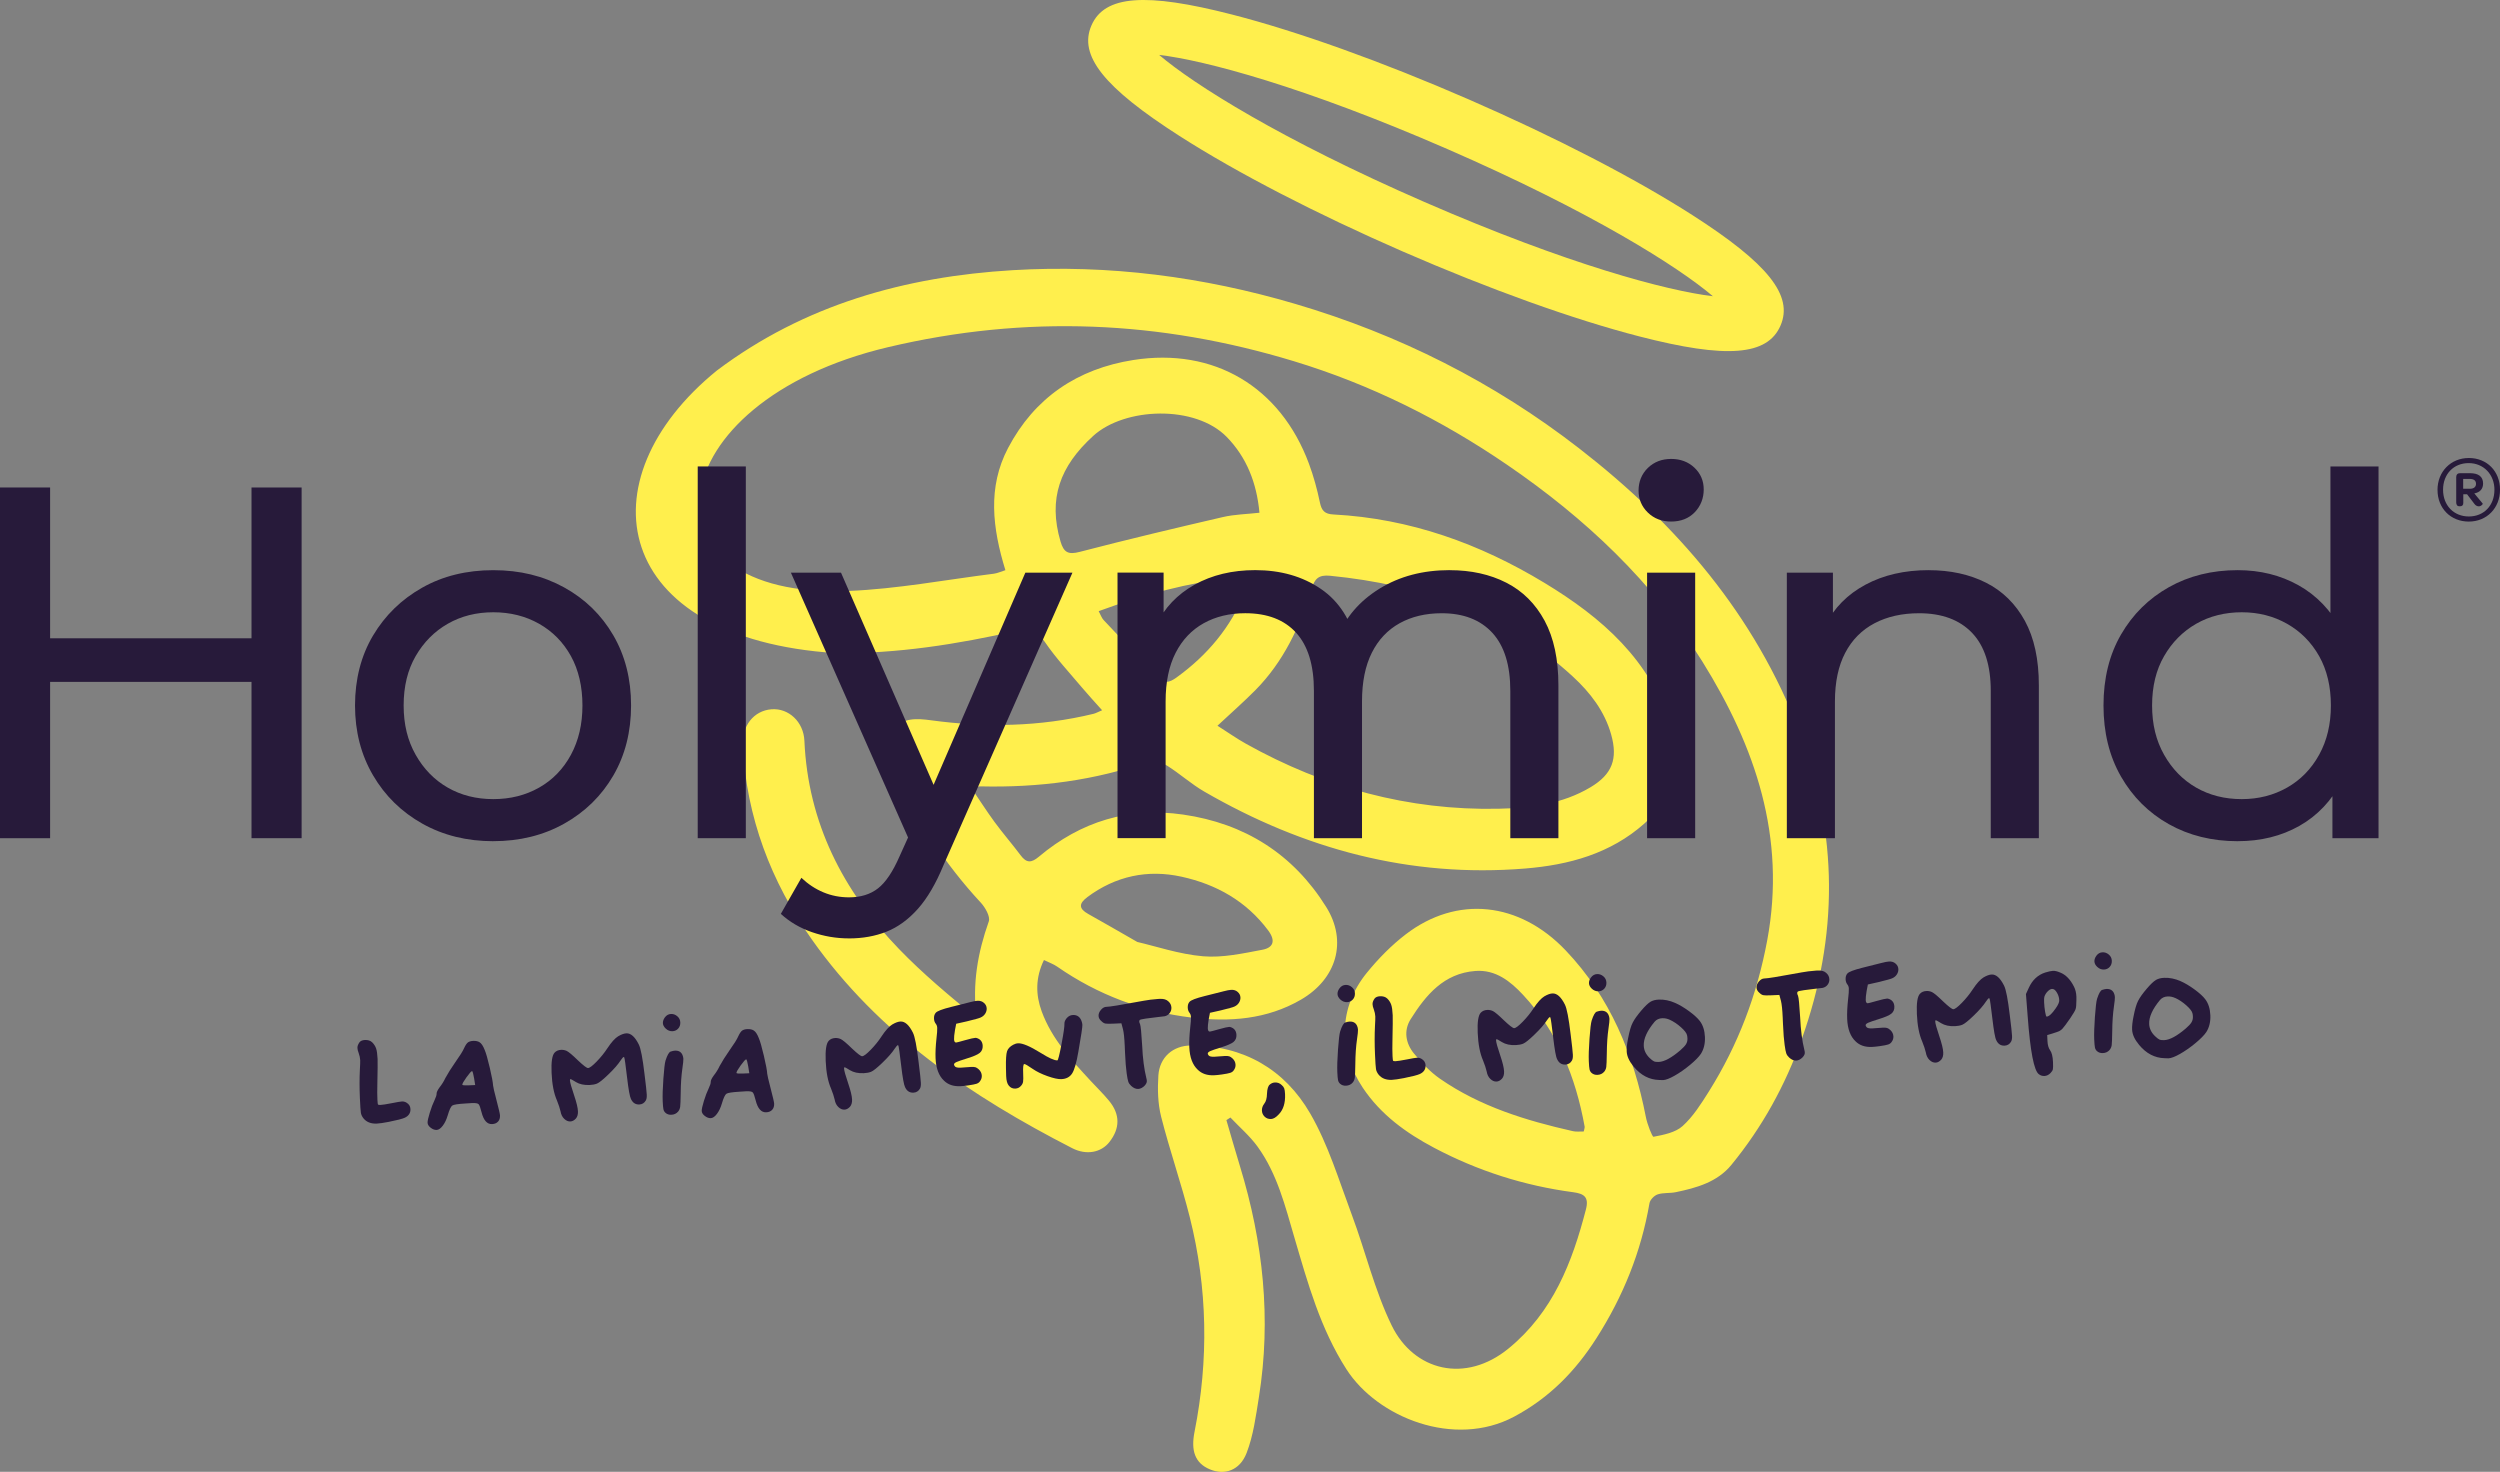 <?xml version="1.0" encoding="UTF-8"?>
<svg id="Livello_1" data-name="Livello 1" xmlns="http://www.w3.org/2000/svg" viewBox="0 0 994.38 585.42">
  <rect x="0" y="0" width="994.38" height="585.42" fill="#808080" stroke="none"/>
  <defs>
    <style>
      .cls-1 {
        fill: #ffef4d;
      }

      .cls-2 {
        fill: #271a3a;
      }
    </style>
  </defs>
  <g>
    <path class="cls-1" d="M715.76,291.08c-17.71-46.45-48.87-82.67-87.65-112.74-33.91-26.3-71.64-45.29-112.84-57.44-36.76-10.84-74.2-15.72-112.46-13.44-42.85,2.56-82.94,13.77-117.7,39.94-53.6,43.6-41.93,106.56,47.26,112.37,24.45,.3,48.43-3.53,72.17-8.9,5.23-1.18,8.06,.09,11.07,4.5,4.4,6.45,9.81,12.22,14.85,18.22,2.44,2.9,5.03,5.68,7.91,8.91-1.75,.74-2.55,1.21-3.42,1.42-21.32,5.18-42.85,5.51-64.5,2.59-5.67-.76-11.42-1.24-15.45,3.89-4.1,5.23-2.95,10.51-.13,16.2,9.44,19.04,20.7,36.77,35.22,52.4,1.79,1.93,3.88,5.57,3.2,7.5-4.35,12.31-6.62,24.73-4.88,38.37-10.82-8.78-21.38-17.62-30.89-27.47-22.26-23.07-36.13-50.16-37.57-82.79-.33-7.49-6.26-13.03-13.08-12.5-7.07,.55-11.87,6.62-11.45,14.55,1.53,28.41,11.15,53.92,27.53,77.07,26.57,37.58,63.38,62.36,103.53,82.96,5.7,2.92,11.54,1.69,14.79-2.45,4.26-5.44,4.3-11-.12-16.38-2.25-2.74-4.81-5.22-7.22-7.82-7.76-8.39-15.58-16.78-19.59-27.75-2.43-6.65-2.53-13.37,.89-20.44,2.05,1,3.81,1.61,5.28,2.63,16.14,11.22,34.07,17.92,53.47,20.26,15.06,1.82,29.92,.75,43.49-7.14,14.21-8.26,18.55-23.21,10.04-36.84-13.14-21.07-32.41-33.23-56.93-36.77-21.57-3.12-40.74,2.77-57.34,16.74-3.05,2.56-4.94,2.59-7.28-.54-3.36-4.48-7.05-8.72-10.36-13.23-3.13-4.26-5.97-8.74-9.45-13.86,2.18-.18,3.06-.34,3.93-.32,22.99,.53,45.45-2.31,67.24-10.04,1.89-.67,4.95,.58,6.92,1.82,5.05,3.17,9.54,7.26,14.68,10.24,39.52,22.88,81.88,34.4,127.74,30.65,17.37-1.42,33.86-5.88,47.41-17.9,11.14-9.88,14.84-24.15,10.67-38.05-8.1-26.97-27.61-43.85-50.43-57.67-25.77-15.61-53.54-25.61-83.91-27.2-3.53-.18-4.72-1.5-5.41-4.8-1.09-5.23-2.51-10.44-4.37-15.45-11.35-30.54-37.77-46.24-69.85-41.19-22.2,3.5-39.27,14.97-49.81,35.01-8.2,15.59-6.22,31.8-1.06,48.59-1.8,.56-3.17,1.22-4.6,1.4-19.25,2.41-38.42,6.07-57.78,6.86-85.8,3.47-76.72-75.12,15.73-96.97,54.88-12.97,108.1-10.6,161.37,5.58,30.48,9.25,58.67,23.3,84.96,41.29,30.89,21.14,57.73,46.33,77.59,78.26,21.08,33.88,33.34,69.82,25.77,110.68-4.02,21.69-11.58,41.67-23.21,60.22-3.07,4.88-6.25,9.96-10.45,13.76-2.88,2.61-7.54,3.5-11.58,4.28-.51,.1-2.51-5.03-3.06-7.89-4.84-24.88-14.16-47.6-31.88-66.23-18.43-19.38-43.22-22-63.59-6.42-5.72,4.37-10.91,9.68-15.47,15.27-11.25,13.8-11.56,30.9-1.66,45.74,7.16,10.75,17.3,18.05,28.4,23.92,17.31,9.16,35.8,15.07,55.27,17.66,4.3,.57,6.39,1.87,5.1,6.84-5.46,21.1-13.09,40.81-30.7,55.26-17.26,14.17-37.74,8.96-46.54-9.06-6.82-13.97-10.42-29.48-15.91-44.14-5.09-13.6-9.33-27.81-16.54-40.25-10.14-17.49-26.47-27.03-47.29-27.01-7.35,0-12.6,4.75-13.08,11.91-.36,5.46-.22,11.2,1.11,16.46,3.4,13.4,8,26.49,11.37,39.89,7.11,28.27,7.57,56.83,1.9,85.41-1.49,7.51,.15,12.45,6.13,14.94,5.78,2.41,11.86,.5,14.58-6.51,2.7-6.98,3.69-14.69,4.89-22.17,4.99-31.19,1.69-61.75-7.5-91.81-1.87-6.12-3.62-12.29-5.42-18.43,.53-.35,1.06-.7,1.59-1.04,3.63,3.84,7.73,7.34,10.81,11.59,7.82,10.8,10.97,23.63,14.65,36.18,5.32,18.08,10.26,36.09,20.7,52.38,12.27,19.14,42.88,31.51,66.66,18.85,13.88-7.39,24.31-17.94,32.79-31.25,10.62-16.64,17.75-34.31,21.08-53.67,.23-1.36,1.89-3.05,3.25-3.5,2.25-.75,4.84-.39,7.2-.88,8.28-1.72,16.52-4.02,22.11-10.84,12.27-14.98,21.42-31.56,27.99-50,14.64-41.04,14.58-81.66-.88-122.22Zm-283.33,65.79c11.31-8.45,24.07-11.14,37.59-8.15,13.76,3.04,25.66,9.66,34.39,21.34,3.16,4.23,1.95,6.9-2.28,7.7-7.79,1.47-15.86,3.26-23.62,2.6-9.53-.82-18.85-4.02-26.14-5.69-7.91-4.52-13.7-7.9-19.56-11.16-3.74-2.08-3.77-4.1-.38-6.62Zm35.59-87.43c-2.97,2.15-5.29,2.74-8.15-.44-6.83-7.62-13.99-14.95-20.96-22.44-.71-.77-1.06-1.88-1.91-3.47,17.97-6.62,35.76-11.42,54.22-13.41,5.24-.56,6.04,.7,4.04,5.68-5.65,14.09-15,25.22-27.24,34.07Zm53.63-35.16c1.26-4.12,2.84-5.72,7.42-5.27,36.27,3.58,69.28,14.97,96.52,40.08,6.91,6.36,12.65,13.78,15.26,23.09,2.71,9.66,.41,15.79-8.19,20.93-11.28,6.74-23.98,8.32-36.71,8.57-35.79,.73-69.16-8.42-100.33-25.83-3.7-2.06-7.18-4.53-11.37-7.19,5.58-5.21,10.49-9.51,15.06-14.13,11.19-11.31,17.76-25.3,22.33-40.27Zm-86.82-60.9c12.56-11.42,40.58-12.43,53.13,.44,7.85,8.05,11.9,18.19,12.99,30.12-5.06,.57-9.91,.65-14.53,1.72-19.05,4.41-38.08,8.94-57.01,13.86-4.57,1.19-6.31,.17-7.58-4.13-5-17.01-.26-29.95,13-42Zm195.11,276.67c-1.47-.03-2.95,.18-4.31-.13-18.68-4.22-36.88-9.78-52.82-20.82-3.92-2.71-7.34-6.35-10.39-10.06-3.31-4.02-4.19-9.11-1.34-13.64,6.06-9.63,13.2-18.26,25.78-19.2,8.04-.6,13.91,4.12,18.87,9.43,13.8,14.77,21,32.8,24.56,52.44,.09,.49-.17,1.05-.34,1.97Z"/>
    <path class="cls-1" d="M469.16,54.09c22.81,14.61,54.36,30.93,88.83,45.96,34.48,15.02,67.91,27.02,94.14,33.78,34.61,8.92,50.85,7.67,56.06-4.29,5.21-11.96-4.94-24.7-35.03-43.98-22.81-14.61-54.35-30.93-88.83-45.96-34.48-15.02-67.91-27.02-94.14-33.78-34.61-8.92-50.85-7.67-56.06,4.29-5.21,11.96,4.94,24.7,35.03,43.98Zm106.59,5.22c57.04,24.86,91.64,46.68,105.55,58.51-18.14-2.13-57.67-12.62-114.71-37.47-57.04-24.86-91.64-46.68-105.55-58.51,18.14,2.13,57.67,12.62,114.71,37.47Z"/>
  </g>
  <g>
    <g>
      <path class="cls-2" d="M19.93,333.4H0V193.9H19.93v139.49Zm81.9-62.18H17.93v-17.34H101.83v17.34Zm-1.79-77.32h19.93v139.49h-19.93V193.9Z"/>
      <path class="cls-2" d="M196.21,334.59c-10.5,0-19.9-2.32-28.2-6.97-8.3-4.65-14.85-11.06-19.63-19.23-4.78-8.17-7.17-17.44-7.17-27.8s2.39-19.76,7.17-27.8c4.78-8.03,11.29-14.38,19.53-19.03,8.24-4.65,17.67-6.97,28.3-6.97s19.89,2.29,28.2,6.87c8.3,4.58,14.81,10.93,19.53,19.03,4.71,8.1,7.07,17.4,7.07,27.89s-2.36,19.8-7.07,27.9c-4.72,8.1-11.23,14.48-19.53,19.13-8.3,4.65-17.7,6.97-28.2,6.97Zm0-16.74c6.78,0,12.85-1.53,18.23-4.58,5.38-3.05,9.6-7.41,12.65-13.05,3.05-5.64,4.58-12.18,4.58-19.63s-1.53-14.11-4.58-19.63c-3.06-5.51-7.27-9.8-12.65-12.85-5.38-3.05-11.46-4.58-18.23-4.58s-12.82,1.53-18.13,4.58c-5.32,3.05-9.56,7.34-12.75,12.85-3.19,5.51-4.78,12.05-4.78,19.63s1.59,13.99,4.78,19.63c3.19,5.65,7.44,10,12.75,13.05,5.31,3.05,11.36,4.58,18.13,4.58Z"/>
      <path class="cls-2" d="M277.52,333.4V185.53h19.13v147.86h-19.13Z"/>
      <path class="cls-2" d="M337.69,373.25c-5.05,0-9.96-.83-14.75-2.49-4.78-1.66-8.9-4.08-12.36-7.27l8.17-14.34c2.66,2.52,5.58,4.45,8.77,5.78,3.19,1.33,6.58,1.99,10.16,1.99,4.65,0,8.5-1.19,11.56-3.58,3.05-2.39,5.91-6.65,8.57-12.76l6.58-14.55,1.99-2.39,41.45-95.85h18.73l-51.21,116.17c-3.06,7.44-6.48,13.29-10.26,17.54-3.79,4.25-7.94,7.27-12.45,9.07-4.52,1.79-9.5,2.69-14.95,2.69Zm25.11-36.47l-48.22-109h19.93l41.05,94.06-12.75,14.95Z"/>
      <path class="cls-2" d="M576.62,226.79c8.5,0,16.01,1.66,22.52,4.98,6.51,3.32,11.59,8.37,15.24,15.14,3.65,6.78,5.48,15.34,5.48,25.71v60.78h-19.13v-58.59c0-10.23-2.39-17.93-7.17-23.12-4.78-5.18-11.49-7.77-20.13-7.77-6.38,0-11.96,1.33-16.74,3.98-4.78,2.66-8.47,6.58-11.06,11.76-2.59,5.18-3.89,11.63-3.89,19.33v54.4h-19.13v-58.59c0-10.23-2.36-17.93-7.07-23.12-4.72-5.18-11.46-7.77-20.23-7.77-6.25,0-11.76,1.33-16.54,3.98-4.78,2.66-8.5,6.58-11.16,11.76-2.66,5.18-3.99,11.63-3.99,19.33v54.4h-19.13v-105.62h18.33v28.1l-2.99-7.17c3.32-6.91,8.44-12.29,15.34-16.14,6.91-3.85,14.95-5.78,24.11-5.78,10.09,0,18.8,2.49,26.1,7.47,7.3,4.98,12.09,12.52,14.35,22.62l-7.77-3.19c3.19-8.1,8.77-14.61,16.74-19.53,7.97-4.92,17.27-7.37,27.9-7.37Z"/>
      <path class="cls-2" d="M664.7,207.45c-3.72,0-6.81-1.19-9.27-3.58-2.46-2.39-3.69-5.31-3.69-8.77s1.23-6.58,3.69-8.97c2.46-2.39,5.55-3.59,9.27-3.59s6.81,1.16,9.27,3.49c2.46,2.33,3.69,5.21,3.69,8.67s-1.2,6.61-3.59,9.07c-2.39,2.46-5.51,3.68-9.37,3.68Zm-9.57,125.94v-105.62h19.13v105.62h-19.13Z"/>
      <path class="cls-2" d="M767.12,226.79c8.63,0,16.24,1.66,22.82,4.98,6.58,3.32,11.72,8.37,15.44,15.14,3.72,6.78,5.58,15.34,5.58,25.71v60.78h-19.13v-58.59c0-10.23-2.49-17.93-7.47-23.12-4.98-5.18-11.99-7.77-21.02-7.77-6.78,0-12.69,1.33-17.74,3.98-5.05,2.66-8.94,6.58-11.66,11.76-2.72,5.18-4.09,11.63-4.09,19.33v54.4h-19.13v-105.62h18.33v28.5l-2.99-7.57c3.45-6.91,8.77-12.29,15.94-16.14,7.17-3.85,15.54-5.78,25.11-5.78Z"/>
      <path class="cls-2" d="M890.07,334.59c-10.23,0-19.36-2.26-27.4-6.77-8.04-4.52-14.38-10.83-19.03-18.93-4.65-8.1-6.97-17.53-6.97-28.3s2.32-20.16,6.97-28.2c4.65-8.03,10.99-14.31,19.03-18.83,8.04-4.52,17.17-6.78,27.4-6.78,8.9,0,16.94,1.99,24.11,5.98,7.17,3.98,12.92,9.96,17.24,17.93,4.32,7.97,6.48,17.94,6.48,29.89s-2.09,21.92-6.28,29.89c-4.18,7.97-9.86,13.98-17.04,18.03-7.17,4.05-15.34,6.08-24.51,6.08Zm1.59-16.74c6.64,0,12.65-1.53,18.03-4.58,5.38-3.05,9.63-7.41,12.75-13.05,3.12-5.64,4.68-12.18,4.68-19.63s-1.56-14.11-4.68-19.63c-3.12-5.51-7.37-9.8-12.75-12.85-5.38-3.05-11.39-4.58-18.03-4.58s-12.82,1.53-18.13,4.58c-5.32,3.05-9.57,7.34-12.75,12.85-3.19,5.51-4.78,12.05-4.78,19.63s1.59,13.99,4.78,19.63c3.19,5.65,7.44,10,12.75,13.05,5.31,3.05,11.36,4.58,18.13,4.58Zm36.07,15.55v-28.5l1.2-24.51-1.99-24.51v-70.34h19.13v147.86h-18.33Z"/>
    </g>
    <path class="cls-2" d="M969.52,194.87c0-7.29,5.3-12.7,12.48-12.7s12.39,5.26,12.39,12.59-5.26,12.7-12.43,12.7-12.43-5.26-12.43-12.58Zm22.65-.04c0-6.12-4.31-10.63-10.25-10.63s-10.19,4.32-10.19,10.6,4.32,10.63,10.26,10.63,10.17-4.32,10.17-10.6Zm-4.66,5.48c.12,.19-.63,1.09-1.57,1.09-.52,0-1.27-.26-1.8-1.05l-2.86-3.76s-1.5,0-1.5,0v3.46c0,.83-.42,1.31-1.21,1.31h-.41c-.79,0-1.2-.6-1.2-1.58v-9.99c0-1.01,.55-1.58,1.5-1.58h3.98c3.38,0,5.21,1.36,5.21,4.13,0,2.1-1.24,3.53-3.49,3.91l3.34,4.06Zm-5.11-5.9c1.58,0,2.44-.75,2.44-1.96,0-1.35-.9-1.96-2.55-1.96h-2.56v3.91h2.67Z"/>
  </g>
  <g>
    <path class="cls-2" d="M143.02,414.52c.45-.53,1.17-.82,2.16-.86,1.18-.05,2.12,.25,2.82,.89,.74,.72,1.27,1.54,1.59,2.45,.32,.92,.51,2.32,.6,4.21,.05,1.22,.02,4.59-.1,10.09-.06,2.37-.05,4.41,.03,6.1,.05,1.19,.14,1.83,.26,1.95s.44,.16,.95,.14c.75-.03,2.18-.25,4.3-.66,2.23-.45,3.65-.69,4.24-.72,.63-.03,1.23,.12,1.8,.46,1.01,.59,1.54,1.43,1.59,2.54,.07,1.58-.69,2.74-2.28,3.48-.97,.44-3.1,.99-6.39,1.64-2.08,.4-3.65,.63-4.72,.68-2.29,.1-4.04-.58-5.25-2.03-.58-.72-.94-1.46-1.07-2.21-.13-.74-.26-2.7-.4-5.85-.18-4.06-.18-7.84-.01-11.33,.11-1.9,.16-3.17,.13-3.8-.04-.87-.24-1.81-.6-2.82-.31-.78-.48-1.46-.5-2.05-.03-.71,.25-1.47,.85-2.29Z"/>
    <path class="cls-2" d="M196.12,431.74c.02,.51,.48,2.49,1.38,5.93,.9,3.44,1.36,5.44,1.38,5.99,.04,1.02-.22,1.85-.78,2.46s-1.36,.95-2.39,.99c-1.97,.09-3.37-1.5-4.18-4.74-.43-1.76-.82-2.82-1.17-3.18-.35-.36-1.26-.51-2.72-.44-.2,0-.57,.03-1.12,.08-.55,.05-1.02,.08-1.42,.09-2.92,.17-4.66,.44-5.21,.82-.56,.38-1.16,1.69-1.82,3.93-.48,1.64-1.14,3.01-1.96,4.09-.82,1.08-1.63,1.64-2.42,1.68s-1.58-.26-2.38-.87c-.8-.62-1.21-1.28-1.24-1.99-.03-.67,.26-2,.87-3.98,.61-1.99,1.24-3.64,1.89-4.97,.58-1.21,.86-2.09,.83-2.65-.02-.51,.36-1.32,1.14-2.42,.98-1.23,1.77-2.51,2.39-3.84,.99-1.82,2.27-3.85,3.83-6.09,1.94-2.73,3.12-4.62,3.55-5.67,.58-1.25,1.12-2.04,1.62-2.38,.54-.34,1.22-.53,2.05-.56,1.03-.04,1.86,.13,2.51,.54,.73,.44,1.41,1.46,2.03,3.05,.53,1.2,1.2,3.57,2.03,7.09,.82,3.52,1.26,5.88,1.31,7.06Zm-7.53-2.76c-.31-1.77-.57-2.74-.78-2.93h-.06c-.32,.02-1.04,.82-2.18,2.41-1.14,1.59-1.7,2.58-1.68,2.98,.01,.24,.86,.32,2.56,.25l2.55-.11-.41-2.59Z"/>
    <path class="cls-2" d="M245.93,412.16c1.23-.73,2.3-1.11,3.21-1.15,1.78-.08,3.42,1.39,4.93,4.41,.78,1.51,1.54,5.45,2.29,11.82,.55,4.36,.84,7.08,.89,8.15s-.08,1.8-.38,2.33c-.59,1.01-1.45,1.54-2.6,1.59-1.5,.06-2.6-.66-3.3-2.17-.47-.89-.99-3.77-1.56-8.65-.56-4.8-.93-7.43-1.11-7.9-.08-.11-.15-.17-.19-.17-.24,.01-.65,.46-1.25,1.36-1,1.55-2.6,3.39-4.8,5.51-2.2,2.13-3.75,3.38-4.64,3.73-.82,.31-1.78,.49-2.88,.54-2.21,.1-4.05-.3-5.51-1.19-1.22-.78-1.93-1.16-2.12-1.15-.16,0-.23,.17-.22,.48,.04,.83,.57,2.76,1.61,5.8,1,2.96,1.53,5.13,1.58,6.52,.05,1.22-.22,2.18-.82,2.88-.68,.74-1.41,1.13-2.2,1.16-.87,.04-1.68-.31-2.45-1.05s-1.25-1.73-1.46-2.99c-.25-1.13-.73-2.58-1.43-4.33-1.23-2.79-1.94-6.46-2.13-11-.18-4.26,.21-6.93,1.2-8,.64-.7,1.52-1.07,2.62-1.12,.75-.03,1.49,.11,2.21,.44,.85,.44,2.31,1.66,4.37,3.67,2.23,2.12,3.59,3.16,4.11,3.14,.63-.03,1.77-.88,3.42-2.58,1.65-1.69,3.08-3.47,4.31-5.35,1.56-2.36,2.99-3.94,4.3-4.75Z"/>
    <path class="cls-2" d="M266.77,418.26c.7-.23,1.27-.35,1.7-.37,1.46-.06,2.45,.51,2.98,1.71,.22,.51,.34,1.01,.36,1.53,.03,.59-.1,1.82-.37,3.69-.43,2.9-.66,6.25-.69,10.05-.04,2.85-.11,4.64-.21,5.38-.11,.74-.39,1.37-.84,1.91-.68,.78-1.57,1.19-2.67,1.24-.95,.04-1.73-.22-2.35-.79-.41-.38-.68-.84-.8-1.39-.12-.55-.22-1.63-.29-3.25-.09-2.09,0-5.06,.27-8.91s.56-6.27,.87-7.27c.7-2.16,1.38-3.34,2.04-3.53Zm-2.31-13.6c.64-.86,1.45-1.31,2.43-1.35,.91-.04,1.74,.26,2.5,.9,.76,.64,1.16,1.45,1.2,2.44s-.24,1.81-.84,2.47c-.6,.66-1.36,1.01-2.27,1.05-.99,.04-1.87-.3-2.65-1.02-.74-.68-1.13-1.41-1.16-2.2-.03-.75,.23-1.51,.79-2.29Z"/>
    <path class="cls-2" d="M305.16,427.05c.02,.51,.48,2.49,1.38,5.93,.9,3.44,1.36,5.44,1.38,5.99,.04,1.02-.22,1.85-.78,2.46s-1.36,.95-2.39,.99c-1.97,.09-3.37-1.5-4.18-4.74-.43-1.76-.82-2.82-1.17-3.18-.35-.36-1.26-.51-2.72-.44-.2,0-.57,.03-1.12,.08-.55,.05-1.02,.08-1.42,.09-2.92,.17-4.66,.44-5.21,.82-.56,.38-1.16,1.69-1.82,3.93-.48,1.64-1.14,3.01-1.96,4.09-.82,1.08-1.63,1.64-2.42,1.68s-1.58-.26-2.38-.87c-.8-.62-1.21-1.28-1.24-1.99-.03-.67,.26-2,.87-3.98,.61-1.99,1.24-3.64,1.89-4.97,.58-1.21,.86-2.09,.83-2.65-.02-.51,.36-1.32,1.14-2.42,.98-1.23,1.77-2.51,2.39-3.84,.99-1.82,2.27-3.85,3.83-6.09,1.94-2.73,3.12-4.62,3.55-5.67,.58-1.25,1.12-2.04,1.62-2.38,.54-.34,1.22-.53,2.05-.56,1.03-.04,1.86,.13,2.51,.54,.73,.44,1.41,1.46,2.03,3.05,.53,1.2,1.2,3.57,2.03,7.09,.82,3.52,1.26,5.88,1.31,7.06Zm-7.53-2.76c-.31-1.77-.57-2.74-.78-2.93h-.06c-.32,.02-1.04,.82-2.18,2.41-1.14,1.59-1.7,2.58-1.68,2.98,.01,.24,.86,.32,2.56,.25l2.55-.11-.41-2.59Z"/>
    <path class="cls-2" d="M354.96,407.46c1.23-.73,2.3-1.11,3.21-1.15,1.78-.08,3.42,1.39,4.93,4.41,.78,1.51,1.54,5.45,2.29,11.82,.55,4.36,.84,7.08,.89,8.15s-.08,1.8-.38,2.33c-.59,1.01-1.45,1.54-2.6,1.59-1.5,.06-2.6-.66-3.3-2.17-.47-.89-.99-3.77-1.56-8.65-.56-4.8-.93-7.43-1.11-7.9-.08-.11-.15-.17-.19-.17-.24,.01-.65,.46-1.25,1.36-1,1.55-2.6,3.39-4.8,5.51-2.2,2.13-3.75,3.38-4.64,3.73-.82,.31-1.78,.49-2.88,.54-2.21,.1-4.05-.3-5.51-1.19-1.22-.78-1.93-1.16-2.12-1.15-.16,0-.23,.17-.22,.48,.04,.83,.57,2.76,1.61,5.8,1,2.96,1.53,5.13,1.58,6.52,.05,1.22-.22,2.18-.82,2.88-.68,.74-1.41,1.13-2.2,1.16-.87,.04-1.68-.31-2.45-1.05s-1.25-1.73-1.46-2.99c-.25-1.13-.73-2.58-1.43-4.33-1.23-2.79-1.94-6.46-2.13-11-.18-4.26,.21-6.93,1.2-8,.64-.7,1.52-1.07,2.62-1.12,.75-.03,1.49,.11,2.21,.44,.85,.44,2.31,1.66,4.37,3.67,2.23,2.12,3.59,3.16,4.11,3.14,.63-.03,1.77-.88,3.42-2.58,1.65-1.69,3.08-3.47,4.31-5.35,1.56-2.36,2.99-3.94,4.3-4.75Z"/>
    <path class="cls-2" d="M385.6,398.67c1.45-.38,2.5-.58,3.17-.61,1.07-.05,1.93,.23,2.59,.84,.7,.6,1.07,1.34,1.1,2.21,.03,.71-.17,1.4-.59,2.07s-1.03,1.18-1.8,1.53c-.5,.26-2.34,.77-5.51,1.54l-4.23,.95-.48,2.51c-.28,1.71-.41,2.94-.37,3.69,.04,.87,.31,1.29,.83,1.27,.2,0,1.37-.31,3.52-.92,2.15-.61,3.54-.92,4.17-.95,.2,0,.32,0,.36,.04,1.6,.44,2.44,1.5,2.51,3.15,.05,1.18-.34,2.12-1.18,2.81-.84,.69-2.55,1.42-5.12,2.21-2.07,.64-3.44,1.12-4.12,1.42-.68,.31-1.01,.64-.99,.99,0,.2,.12,.43,.33,.7,.29,.42,1.07,.61,2.34,.55,.83-.04,1.52-.08,2.07-.15,.28-.01,.63-.04,1.06-.07,.43-.04,.73-.06,.89-.07,.87-.04,1.49,0,1.87,.13,.38,.12,.8,.39,1.25,.8,.78,.72,1.2,1.57,1.24,2.56,.03,.79-.21,1.53-.74,2.23-.3,.45-.76,.77-1.38,.98-.62,.2-1.74,.42-3.35,.65-1.18,.17-2.2,.27-3.07,.31-2.72,.12-4.89-.62-6.5-2.21-2.06-1.93-3.18-4.91-3.35-8.93-.09-2.13,.03-4.77,.37-7.9,.23-1.91,.33-3.3,.29-4.17-.03-.63-.21-1.16-.54-1.58-.46-.57-.71-1.27-.74-2.1-.04-.95,.18-1.71,.67-2.28,.56-.7,2.59-1.47,6.07-2.34,1.96-.48,4.42-1.1,7.39-1.86Z"/>
    <path class="cls-2" d="M424.3,404.95c.68-.78,1.49-1.19,2.44-1.23,1.66-.07,2.8,.71,3.42,2.34,.22,.58,.34,1.11,.36,1.58,.04,.83-.5,4.41-1.61,10.75-.73,4.26-1.54,7.11-2.45,8.55-.91,1.44-2.35,2.21-4.32,2.29-1.26,.05-3.09-.34-5.48-1.19s-4.36-1.81-5.91-2.89c-1.88-1.3-2.99-1.95-3.35-1.93-.4,.02-.54,1.27-.43,3.76,.07,1.62,.06,2.72-.04,3.29-.09,.58-.35,1.09-.76,1.55-.6,.74-1.37,1.13-2.32,1.17-1.07,.05-1.93-.35-2.6-1.19-.62-.72-.98-1.99-1.05-3.81-.05-1.26-.08-2.35-.08-3.26-.06-3.32,.08-5.51,.43-6.57,.35-1.06,1.18-1.94,2.5-2.63,.62-.34,1.26-.53,1.93-.56,1.74-.07,4.7,1.18,8.88,3.77,3.29,2.07,5.53,3.08,6.71,3.03,.28-.01,.83-2.17,1.65-6.48,.82-4.3,1.21-7.03,1.16-8.17-.03-.67,.28-1.39,.91-2.17Z"/>
    <path class="cls-2" d="M440,400.48c.79-.03,2.19-.21,4.22-.54,2.02-.32,4.18-.7,6.48-1.14,2.29-.44,3.7-.68,4.21-.75,1.61-.31,3.53-.55,5.78-.72l.71-.03c1.46-.06,2.56,.27,3.3,.98,.78,.68,1.19,1.51,1.23,2.5,.03,.79-.19,1.51-.68,2.17s-1.16,1.08-2.02,1.27c-.2,.05-1.11,.16-2.74,.32-1.63,.17-3.2,.37-4.69,.59-1.49,.22-2.32,.42-2.47,.58-.3,.33-.26,.88,.13,1.65,.27,.7,.55,3.56,.84,8.56,.22,5.01,.78,9.36,1.69,13.03,.09,.27,.15,.63,.16,1.06,.02,.55-.27,1.16-.87,1.82-.83,.83-1.69,1.26-2.55,1.3-.95,.04-1.87-.36-2.78-1.19-.58-.53-.97-1.08-1.17-1.67s-.42-1.7-.65-3.35c-.28-1.97-.5-4.7-.65-8.22l-.06-1.3-.05-1.25c-.14-3.24-.38-5.5-.71-6.79l-.63-2.34-3.37,.15c-1.5,.06-2.5,.05-3-.05-.5-.1-1-.39-1.49-.88-.78-.64-1.18-1.35-1.22-2.14-.04-.83,.27-1.63,.93-2.41,.66-.78,1.36-1.19,2.11-1.22Z"/>
    <path class="cls-2" d="M486.53,394.32c1.45-.38,2.5-.58,3.17-.61,1.07-.05,1.93,.23,2.59,.84,.7,.6,1.07,1.34,1.1,2.21,.03,.71-.17,1.4-.59,2.07s-1.03,1.18-1.8,1.53c-.5,.26-2.34,.77-5.51,1.54l-4.23,.95-.48,2.51c-.28,1.71-.41,2.94-.37,3.69,.04,.87,.31,1.29,.83,1.27,.2,0,1.37-.31,3.52-.92,2.15-.61,3.54-.92,4.17-.95,.2,0,.32,0,.36,.04,1.6,.44,2.44,1.5,2.51,3.15,.05,1.18-.34,2.12-1.18,2.81-.84,.69-2.55,1.42-5.12,2.21-2.07,.64-3.44,1.12-4.12,1.42-.68,.31-1.01,.64-.99,.99,0,.2,.12,.43,.33,.7,.29,.42,1.07,.61,2.34,.55,.83-.04,1.52-.08,2.07-.15,.28-.01,.63-.04,1.06-.07,.43-.04,.73-.06,.89-.07,.87-.04,1.49,0,1.87,.13,.38,.12,.8,.39,1.25,.8,.78,.72,1.2,1.57,1.24,2.56,.03,.79-.21,1.53-.74,2.23-.3,.45-.76,.77-1.38,.98-.62,.2-1.74,.42-3.35,.65-1.18,.17-2.2,.27-3.07,.31-2.72,.12-4.89-.62-6.5-2.21-2.06-1.93-3.18-4.91-3.35-8.93-.09-2.13,.03-4.77,.37-7.9,.23-1.91,.33-3.3,.29-4.17-.03-.63-.21-1.16-.54-1.58-.46-.57-.71-1.27-.74-2.1-.04-.95,.18-1.71,.67-2.28,.56-.7,2.59-1.47,6.07-2.34,1.96-.48,4.42-1.1,7.39-1.86Z"/>
    <path class="cls-2" d="M505.03,431.42c.61-.54,1.31-.83,2.1-.86,1.03-.04,1.91,.29,2.65,1.01,.49,.41,.83,.85,1.01,1.32s.29,1.23,.34,2.3c.15,3.51-.68,6.2-2.5,8.05-1.1,1.2-2.12,1.81-3.06,1.85-1.03,.04-1.88-.27-2.56-.93-.68-.66-1.04-1.47-1.08-2.42s.27-1.91,.95-2.77,1.03-2.18,1.07-3.96c.08-1.86,.44-3.06,1.09-3.6Z"/>
    <path class="cls-2" d="M535.1,406.7c.7-.23,1.27-.35,1.7-.37,1.46-.06,2.45,.51,2.98,1.71,.22,.51,.34,1.01,.36,1.53,.03,.59-.1,1.82-.37,3.69-.43,2.9-.66,6.25-.69,10.05-.04,2.85-.11,4.64-.21,5.38-.11,.74-.39,1.37-.84,1.91-.68,.78-1.57,1.19-2.67,1.24-.95,.04-1.73-.22-2.35-.79-.41-.38-.68-.84-.8-1.39-.12-.55-.22-1.63-.29-3.25-.09-2.09,0-5.06,.27-8.91s.56-6.27,.87-7.27c.7-2.16,1.38-3.34,2.04-3.53Zm-2.31-13.6c.64-.86,1.45-1.31,2.43-1.35,.91-.04,1.74,.26,2.5,.9,.76,.64,1.16,1.45,1.2,2.44s-.24,1.81-.84,2.47c-.6,.66-1.36,1.01-2.27,1.05-.99,.04-1.87-.3-2.65-1.02-.74-.68-1.13-1.41-1.16-2.2-.03-.75,.23-1.51,.79-2.29Z"/>
    <path class="cls-2" d="M546.78,397.12c.45-.53,1.17-.82,2.16-.86,1.18-.05,2.12,.25,2.82,.89,.74,.72,1.27,1.54,1.59,2.45,.32,.92,.51,2.32,.6,4.21,.05,1.22,.02,4.59-.1,10.09-.06,2.37-.05,4.41,.03,6.1,.05,1.19,.14,1.83,.26,1.95s.44,.16,.95,.14c.75-.03,2.18-.25,4.3-.66,2.23-.45,3.65-.69,4.24-.72,.63-.03,1.23,.12,1.8,.46,1.01,.59,1.54,1.43,1.59,2.54,.07,1.58-.69,2.74-2.28,3.48-.97,.44-3.1,.99-6.39,1.64-2.08,.4-3.65,.63-4.72,.68-2.29,.1-4.04-.58-5.25-2.03-.58-.72-.94-1.46-1.07-2.21-.13-.74-.26-2.7-.4-5.85-.18-4.06-.18-7.84-.01-11.33,.11-1.9,.16-3.17,.13-3.8-.04-.87-.24-1.81-.6-2.82-.31-.78-.48-1.46-.5-2.05-.03-.71,.25-1.47,.85-2.29Z"/>
    <path class="cls-2" d="M614.29,396.29c1.24-.73,2.3-1.11,3.21-1.15,1.78-.08,3.42,1.39,4.93,4.41,.78,1.51,1.54,5.45,2.29,11.82,.55,4.36,.84,7.08,.89,8.15s-.08,1.8-.38,2.33c-.59,1.01-1.45,1.54-2.6,1.59-1.5,.06-2.6-.66-3.29-2.17-.48-.89-.99-3.77-1.56-8.65-.56-4.8-.93-7.43-1.11-7.9-.08-.11-.14-.17-.19-.17-.24,.01-.65,.46-1.25,1.36-1,1.55-2.6,3.39-4.8,5.51-2.2,2.13-3.75,3.38-4.64,3.73-.82,.31-1.78,.49-2.88,.54-2.21,.1-4.05-.3-5.51-1.19-1.22-.78-1.93-1.16-2.12-1.15-.16,0-.23,.17-.22,.48,.04,.83,.57,2.76,1.61,5.8,1,2.96,1.53,5.13,1.58,6.52,.05,1.22-.22,2.18-.82,2.88-.68,.74-1.41,1.13-2.2,1.16-.87,.04-1.68-.31-2.45-1.05s-1.25-1.73-1.46-2.99c-.25-1.13-.73-2.58-1.43-4.33-1.23-2.79-1.94-6.46-2.13-11-.18-4.26,.21-6.93,1.2-8,.64-.7,1.52-1.07,2.62-1.12,.75-.03,1.49,.11,2.21,.44,.85,.44,2.31,1.66,4.37,3.67,2.23,2.12,3.59,3.16,4.11,3.14,.63-.03,1.77-.88,3.42-2.58,1.65-1.69,3.08-3.47,4.31-5.35,1.56-2.36,2.99-3.94,4.3-4.75Z"/>
    <path class="cls-2" d="M635.13,402.39c.7-.23,1.27-.35,1.7-.37,1.46-.06,2.45,.51,2.98,1.71,.22,.51,.34,1.01,.36,1.53,.03,.59-.1,1.82-.37,3.69-.43,2.9-.66,6.25-.69,10.05-.04,2.85-.11,4.64-.21,5.38-.11,.74-.39,1.37-.84,1.91-.68,.78-1.57,1.19-2.67,1.24-.95,.04-1.73-.22-2.35-.79-.41-.38-.68-.84-.8-1.39-.12-.55-.22-1.63-.29-3.25-.09-2.09,0-5.06,.27-8.91,.27-3.85,.56-6.27,.87-7.27,.7-2.16,1.38-3.34,2.04-3.53Zm-2.31-13.6c.64-.86,1.45-1.31,2.43-1.35,.91-.04,1.74,.26,2.5,.9,.76,.64,1.16,1.45,1.2,2.44s-.24,1.81-.84,2.47c-.6,.66-1.36,1.01-2.27,1.05-.99,.04-1.87-.3-2.66-1.02-.74-.68-1.13-1.41-1.16-2.2-.03-.75,.23-1.51,.79-2.29Z"/>
    <path class="cls-2" d="M656.49,398.44c.89-.51,1.98-.8,3.28-.85,2.13-.09,4.31,.35,6.52,1.32,1.73,.76,3.58,1.86,5.54,3.29,1.96,1.44,3.38,2.73,4.26,3.88,1.26,1.65,1.94,3.77,2.05,6.38s-.42,4.84-1.61,6.71c-.82,1.22-2.26,2.69-4.32,4.4-2.06,1.71-4.11,3.14-6.16,4.3-1.97,1.11-3.49,1.69-4.55,1.74-.2,0-.73,0-1.6-.05-3.88-.11-7.24-1.86-10.07-5.26-1.79-2.14-2.73-4.17-2.81-6.11-.06-1.34,.12-3.07,.55-5.18,.58-2.99,1.2-5.09,1.87-6.31,.69-1.33,1.81-2.9,3.35-4.71,1.54-1.81,2.78-2.99,3.7-3.54Zm7.72,7.2c-1.01-.47-2.03-.68-3.05-.64-1.26,.05-2.27,.51-3.02,1.38-3.01,3.61-4.45,6.8-4.33,9.56,.08,1.82,.84,3.42,2.28,4.83,.74,.72,1.34,1.18,1.78,1.38,.44,.2,1.08,.28,1.91,.24,2.21-.1,5.07-1.64,8.58-4.64,1.1-.96,1.86-1.77,2.27-2.44,.41-.67,.59-1.42,.56-2.25-.02-.55-.08-1-.18-1.36-.19-.82-1-1.86-2.42-3.13-1.42-1.26-2.88-2.24-4.37-2.93Z"/>
    <path class="cls-2" d="M701.7,389.2c.79-.03,2.19-.21,4.22-.54s4.18-.7,6.48-1.14c2.29-.44,3.7-.68,4.21-.75,1.61-.31,3.54-.55,5.78-.72l.71-.03c1.46-.06,2.56,.27,3.3,.98,.78,.68,1.19,1.51,1.23,2.5,.03,.79-.19,1.51-.68,2.17-.48,.65-1.16,1.08-2.02,1.27-.19,.05-1.11,.16-2.74,.32-1.63,.17-3.19,.37-4.69,.59s-2.32,.42-2.46,.58c-.3,.33-.26,.88,.13,1.65,.27,.7,.55,3.56,.84,8.56,.22,5.01,.78,9.36,1.69,13.03,.09,.27,.15,.63,.16,1.06,.02,.55-.27,1.16-.87,1.82-.83,.83-1.69,1.26-2.55,1.3-.95,.04-1.87-.36-2.78-1.19-.57-.53-.96-1.08-1.17-1.67s-.42-1.7-.65-3.35c-.28-1.97-.5-4.7-.65-8.22l-.06-1.3-.05-1.25c-.14-3.24-.38-5.5-.71-6.79l-.63-2.34-3.38,.15c-1.5,.06-2.5,.05-2.99-.05-.5-.1-1-.39-1.49-.88-.78-.64-1.18-1.35-1.22-2.14-.04-.83,.27-1.63,.93-2.41,.66-.78,1.36-1.19,2.11-1.22Z"/>
    <path class="cls-2" d="M748.22,383.05c1.45-.38,2.51-.58,3.17-.61,1.07-.05,1.93,.23,2.59,.84,.7,.6,1.07,1.34,1.1,2.21,.03,.71-.17,1.4-.59,2.07-.42,.67-1.03,1.18-1.8,1.53-.5,.26-2.34,.77-5.51,1.54l-4.23,.95-.48,2.51c-.28,1.71-.41,2.94-.37,3.69,.04,.87,.31,1.29,.83,1.27,.2,0,1.37-.31,3.52-.92,2.15-.61,3.54-.92,4.17-.95,.2,0,.32,0,.36,.04,1.6,.44,2.44,1.5,2.51,3.15,.05,1.18-.35,2.12-1.19,2.81-.84,.69-2.55,1.42-5.12,2.21-2.07,.64-3.44,1.12-4.12,1.42-.68,.31-1.01,.64-1,.99,0,.2,.12,.43,.33,.7,.3,.42,1.07,.61,2.34,.55,.83-.04,1.52-.08,2.07-.15,.27-.01,.63-.04,1.06-.07,.43-.04,.73-.06,.89-.07,.87-.04,1.49,0,1.87,.13,.38,.12,.8,.39,1.25,.8,.78,.72,1.2,1.57,1.24,2.56,.03,.79-.21,1.53-.74,2.23-.3,.45-.76,.77-1.38,.98s-1.74,.42-3.35,.65c-1.18,.17-2.2,.27-3.07,.31-2.72,.12-4.89-.62-6.5-2.21-2.06-1.93-3.18-4.91-3.35-8.93-.09-2.13,.03-4.77,.37-7.9,.24-1.91,.33-3.3,.29-4.17-.03-.63-.21-1.16-.54-1.58-.46-.57-.71-1.27-.74-2.1-.04-.95,.18-1.71,.67-2.28,.56-.7,2.59-1.47,6.07-2.34,1.96-.48,4.42-1.1,7.39-1.86Z"/>
    <path class="cls-2" d="M788.97,388.76c1.24-.73,2.3-1.11,3.21-1.15,1.78-.08,3.42,1.39,4.93,4.41,.78,1.51,1.54,5.45,2.29,11.82,.55,4.36,.84,7.08,.89,8.15s-.08,1.8-.38,2.33c-.59,1.01-1.45,1.54-2.6,1.59-1.5,.06-2.6-.66-3.29-2.17-.48-.89-.99-3.77-1.56-8.65-.56-4.8-.93-7.43-1.11-7.9-.08-.11-.14-.17-.19-.17-.24,.01-.65,.46-1.25,1.36-1,1.55-2.6,3.39-4.8,5.51-2.2,2.13-3.75,3.38-4.64,3.73-.82,.31-1.78,.49-2.88,.54-2.21,.1-4.05-.3-5.51-1.19-1.22-.78-1.93-1.16-2.12-1.15-.16,0-.23,.17-.22,.48,.04,.83,.57,2.76,1.61,5.8,.99,2.96,1.53,5.13,1.58,6.52,.05,1.22-.22,2.18-.82,2.88-.68,.74-1.41,1.13-2.2,1.16-.87,.04-1.69-.31-2.45-1.05-.76-.74-1.25-1.73-1.46-2.99-.25-1.13-.73-2.58-1.43-4.33-1.23-2.79-1.94-6.46-2.13-11-.18-4.26,.21-6.93,1.2-8,.64-.7,1.51-1.07,2.62-1.12,.75-.03,1.49,.11,2.21,.44,.85,.44,2.31,1.66,4.37,3.67,2.23,2.12,3.6,3.16,4.11,3.14,.63-.03,1.77-.88,3.42-2.58,1.65-1.69,3.08-3.47,4.31-5.35,1.56-2.36,2.99-3.94,4.3-4.75Z"/>
    <path class="cls-2" d="M813.5,386.82c1.37-.41,2.38-.64,3.06-.67,.79-.03,1.73,.18,2.81,.65,2.25,.85,4.11,2.75,5.58,5.69,.56,1.12,.87,2.41,.94,3.88,0,.16,0,.41,0,.74,0,.33,0,.6,0,.8,0,1.7-.11,2.86-.32,3.48-.21,.62-.89,1.79-2.05,3.5-1.6,2.32-2.67,3.75-3.19,4.29-.45,.45-.89,.78-1.29,.97s-1.35,.52-2.83,.98l-1.93,.56,.1,2.37c.07,1.58,.42,2.81,1.05,3.69,.67,.92,1.05,2.46,1.15,4.63,.06,1.5,.05,2.48-.05,2.94-.1,.46-.41,.96-.94,1.49-.72,.74-1.53,1.13-2.44,1.17-.79,.03-1.51-.19-2.16-.68-1.96-1.34-3.46-9.1-4.5-23.29l-.67-8.63,1.14-2.48c1.41-3.1,3.59-5.13,6.56-6.09Zm5.48,10.2c-.16-.86-.5-1.7-1.03-2.5-.53-.81-1.11-1.2-1.74-1.17-.55,.02-1.14,.36-1.77,1-.62,.64-1.06,1.36-1.3,2.16-.1,.36-.13,1.07-.09,2.14,.05,1.26,.19,2.53,.4,3.81s.42,1.91,.62,1.9c.91-.04,2.11-1.14,3.6-3.3,.97-1.38,1.44-2.45,1.4-3.2-.02-.36-.05-.63-.09-.83Z"/>
    <path class="cls-2" d="M836.16,393.73c.7-.23,1.27-.35,1.7-.37,1.46-.06,2.46,.51,2.98,1.71,.22,.51,.34,1.01,.36,1.53,.03,.59-.1,1.82-.37,3.69-.43,2.9-.66,6.25-.69,10.05-.04,2.85-.11,4.64-.21,5.38-.11,.74-.39,1.37-.84,1.91-.68,.78-1.57,1.19-2.67,1.24-.95,.04-1.73-.22-2.35-.79-.41-.38-.68-.84-.8-1.39-.12-.55-.22-1.63-.29-3.25-.09-2.09,0-5.06,.27-8.91,.27-3.85,.56-6.27,.87-7.27,.7-2.16,1.38-3.34,2.04-3.53Zm-2.31-13.6c.63-.86,1.44-1.31,2.43-1.35,.91-.04,1.74,.26,2.5,.9,.76,.64,1.16,1.45,1.2,2.44s-.24,1.81-.84,2.47-1.36,1.01-2.27,1.05c-.99,.04-1.87-.3-2.65-1.02-.74-.68-1.13-1.41-1.16-2.2-.03-.75,.23-1.51,.79-2.29Z"/>
    <path class="cls-2" d="M857.52,389.78c.89-.51,1.98-.8,3.28-.85,2.13-.09,4.31,.35,6.52,1.32,1.73,.76,3.58,1.86,5.54,3.29,1.96,1.44,3.38,2.73,4.26,3.88,1.26,1.65,1.94,3.77,2.05,6.38s-.42,4.84-1.61,6.71c-.82,1.22-2.26,2.69-4.32,4.4-2.06,1.71-4.12,3.14-6.16,4.3-1.97,1.11-3.49,1.69-4.55,1.74-.2,0-.73,0-1.6-.05-3.88-.11-7.24-1.86-10.07-5.26-1.79-2.14-2.73-4.17-2.81-6.11-.06-1.34,.12-3.07,.55-5.18,.58-2.99,1.2-5.09,1.86-6.31,.69-1.33,1.81-2.9,3.35-4.71,1.54-1.81,2.78-2.99,3.7-3.54Zm7.72,7.2c-1.01-.47-2.03-.68-3.05-.64-1.26,.05-2.27,.51-3.02,1.38-3.01,3.61-4.45,6.8-4.33,9.56,.08,1.82,.84,3.42,2.29,4.82,.74,.72,1.33,1.18,1.78,1.38,.44,.2,1.08,.28,1.91,.24,2.21-.1,5.07-1.64,8.58-4.64,1.11-.96,1.86-1.77,2.27-2.44,.4-.67,.59-1.42,.56-2.25-.02-.55-.08-1-.18-1.36-.19-.82-1-1.86-2.42-3.13-1.42-1.26-2.88-2.24-4.37-2.93Z"/>
  </g>
</svg>